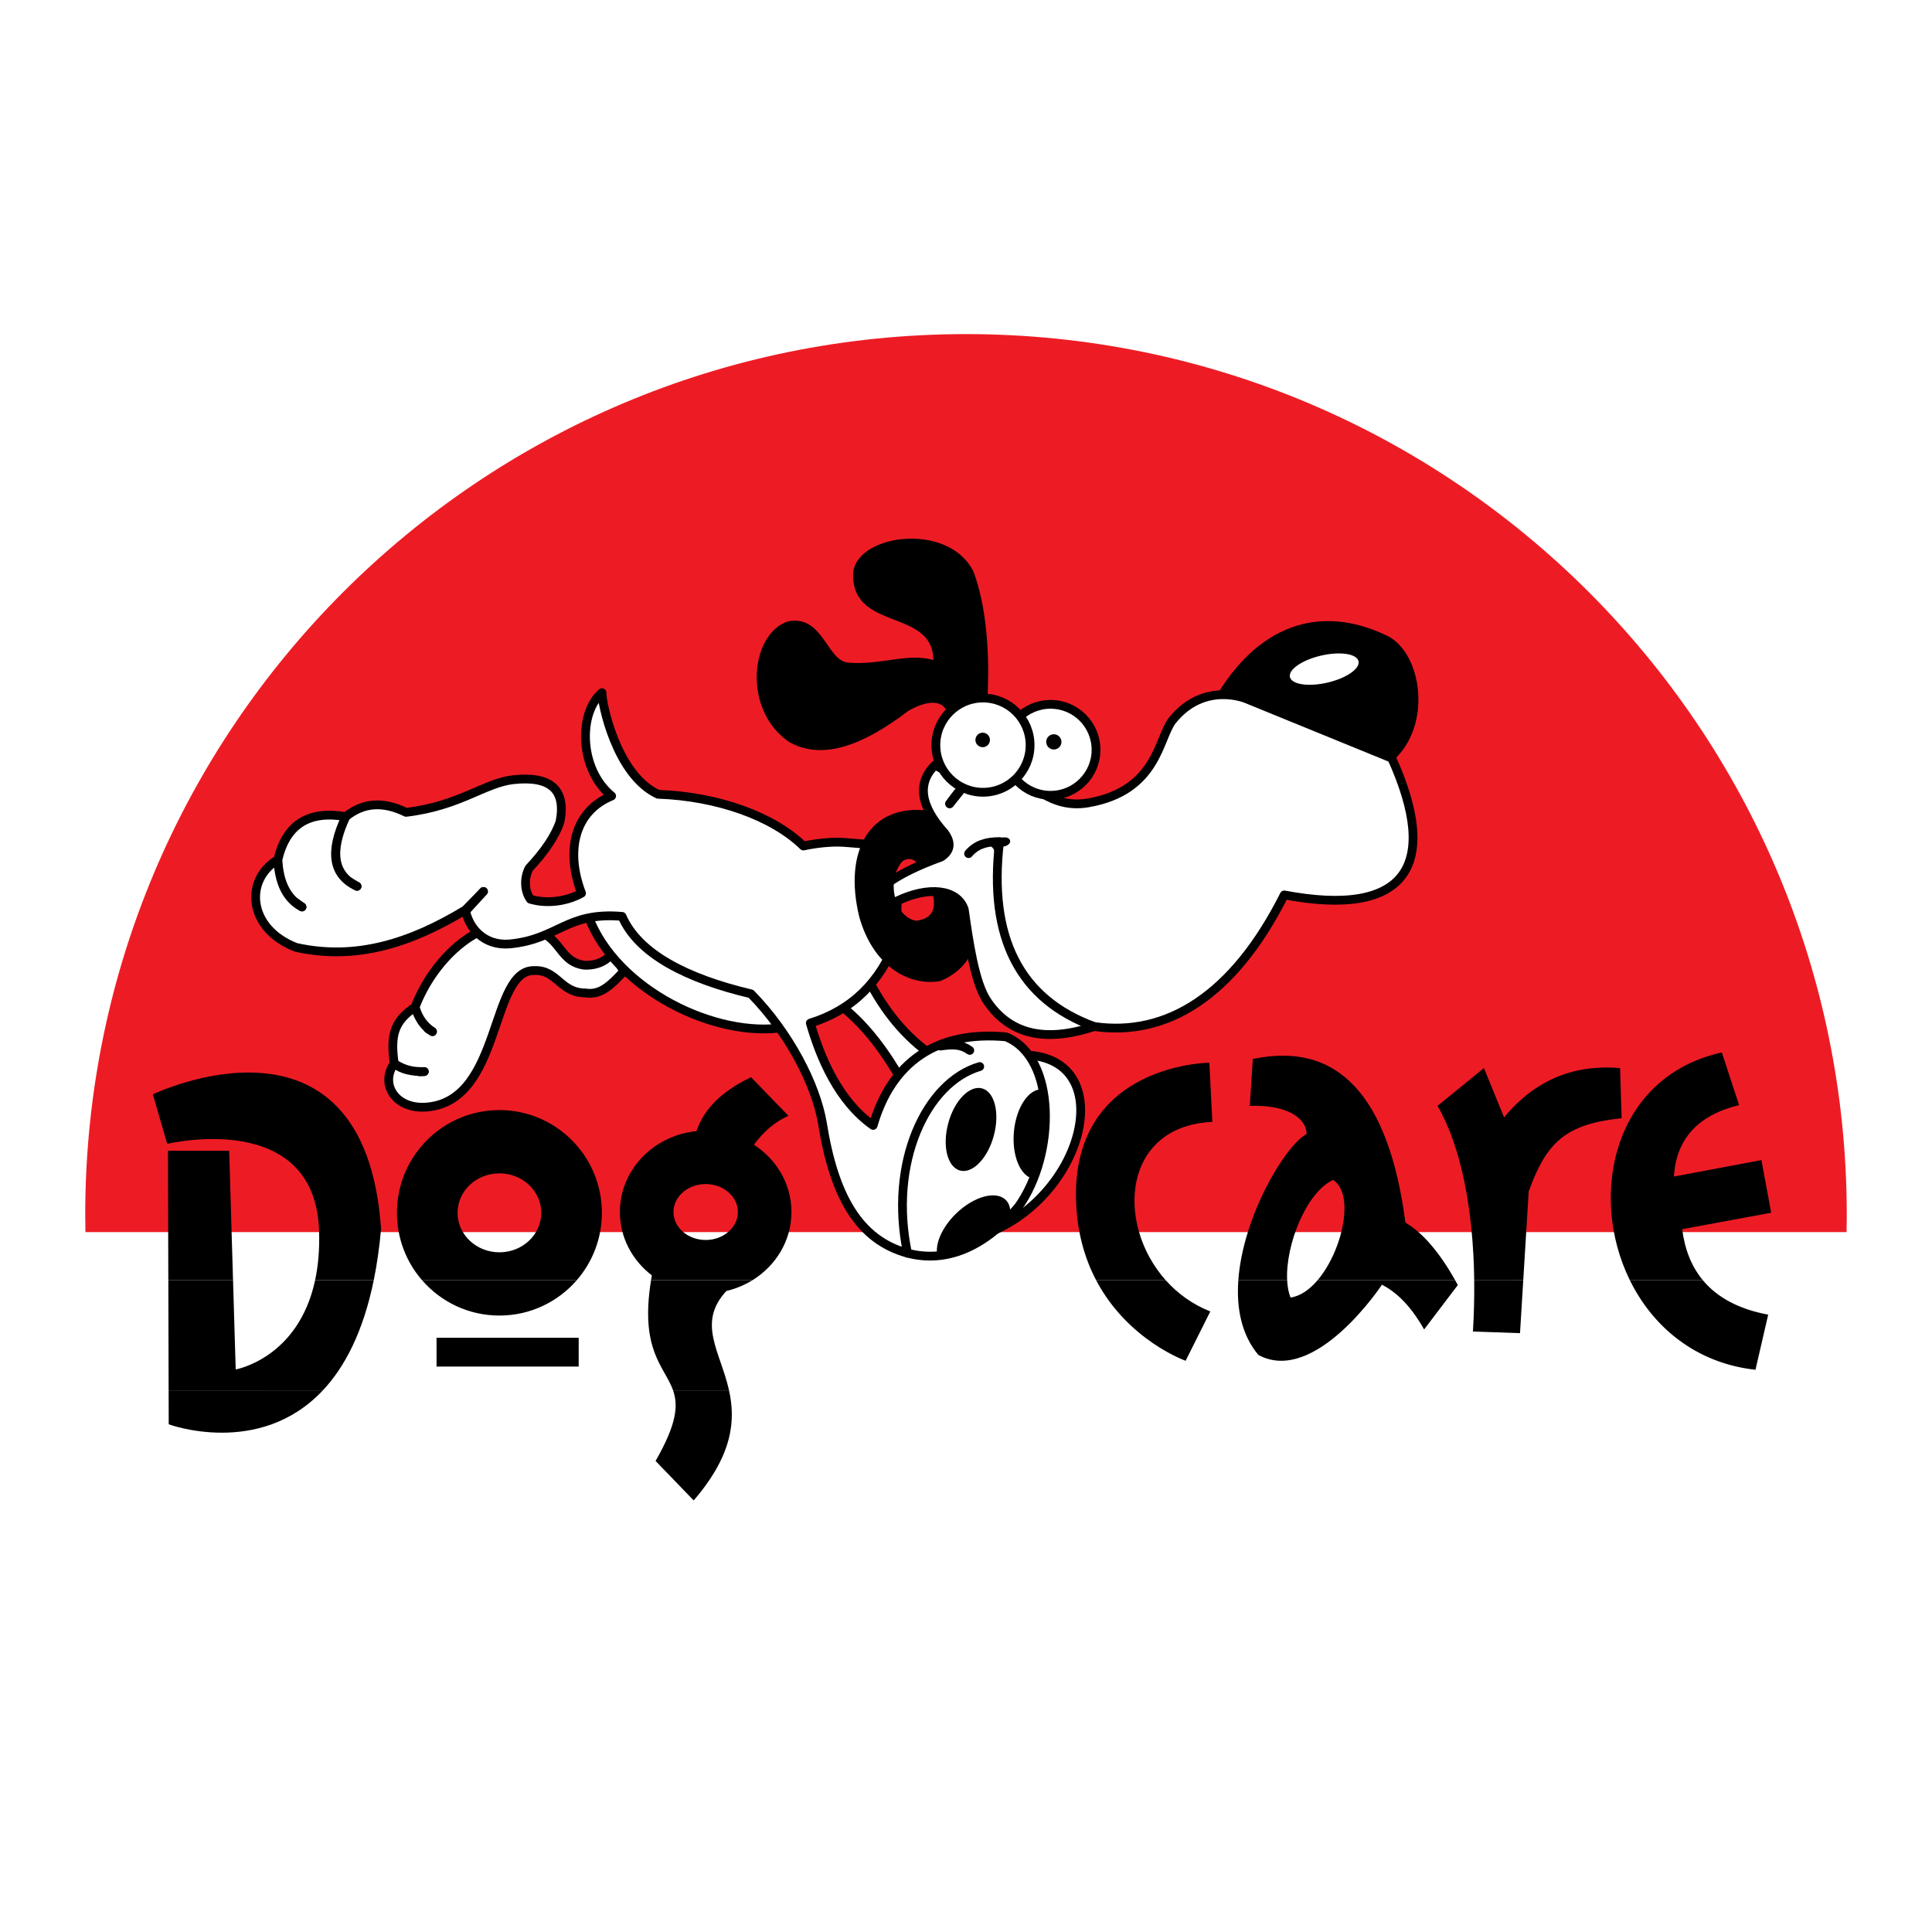 <?xml version="1.0" encoding="utf-8"?>
<!-- Generator: Adobe Illustrator 13.0.0, SVG Export Plug-In . SVG Version: 6.00 Build 14948)  -->
<!DOCTYPE svg PUBLIC "-//W3C//DTD SVG 1.0//EN" "http://www.w3.org/TR/2001/REC-SVG-20010904/DTD/svg10.dtd">
<svg version="1.0" id="Layer_1" xmlns="http://www.w3.org/2000/svg" xmlns:xlink="http://www.w3.org/1999/xlink" x="0px" y="0px"
	 width="192.756px" height="192.756px" viewBox="0 0 192.756 192.756" enable-background="new 0 0 192.756 192.756"
	 xml:space="preserve">
<g>
	<polygon fill-rule="evenodd" clip-rule="evenodd" fill="#FFFFFF" points="0,0 192.756,0 192.756,192.756 0,192.756 0,0 	"/>
	<path fill-rule="evenodd" clip-rule="evenodd" fill="#ED1C24" d="M8.504,121.209c0-48.533,39.342-87.875,87.874-87.875
		s87.874,39.342,87.874,87.875c0,0.574-0.006,1.145-0.017,1.717H8.521C8.51,122.354,8.504,121.783,8.504,121.209L8.504,121.209
		L8.504,121.209z"/>
	
		<path fill-rule="evenodd" clip-rule="evenodd" fill="#FFFFFF" stroke="#000000" stroke-width="0.876" stroke-linecap="round" stroke-linejoin="round" stroke-miterlimit="2.613" d="
		M101.827,105.248c9.74-0.129,6.779,13.516-2.917,17.635L101.827,105.248L101.827,105.248L101.827,105.248z"/>
	
		<path fill-rule="evenodd" clip-rule="evenodd" fill="#FFFFFF" stroke="#000000" stroke-width="0.876" stroke-linecap="round" stroke-linejoin="round" stroke-miterlimit="2.613" d="
		M42.332,106.91c-1.167,0.023-2.241-0.168-2.997-0.801c-0.409-2.836-0.003-4.252,2.08-5.625c0.305,1.061,0.883,1.875,1.733,2.439
		c-0.793-0.451-1.371-1.264-1.733-2.439c1.927-5.096,6.83-9.231,10.408-7.926c4.399,0.174,3.529,3.317,6.483,3.744
		c1.302,0.029,2.259-0.426,2.872-1.366l1.046,1.986c-1.314,1.399-2.298,2.384-3.819,2.146c-2.532-0.012-2.787-2.328-5.104-2.236
		c-4.419-0.092-3.221,12.876-10.601,13.607c-3.218,0.342-4.849-2.275-3.367-4.33C40.229,106.707,41.229,106.973,42.332,106.91
		L42.332,106.91L42.332,106.91z"/>
	<path fill-rule="evenodd" clip-rule="evenodd" d="M32.212,138.715c-6.335,6.75-15.379,3.387-15.379,3.387l-0.009-3.387H32.212
		L32.212,138.715L32.212,138.715L32.212,138.715z M72.734,138.715c0.648,2.906,0.443,6.379-3.525,10.984l-3.802-3.939
		c2.133-3.721,2.27-5.541,1.744-7.043L72.734,138.715L72.734,138.715L72.734,138.715z"/>
	<path fill-rule="evenodd" clip-rule="evenodd" d="M23.251,127.73l0.265,8.9c0,0,6.246-1.092,7.922-8.898l5.85-0.002
		c-1.064,5.197-2.912,8.682-5.076,10.986l-15.388-0.002l-0.03-10.984H23.251L23.251,127.73L23.251,127.73L23.251,127.73z
		 M57.543,127.73c-1.875,2.158-4.636,3.523-7.716,3.523c-3.081,0-5.842-1.365-7.717-3.525L57.543,127.73L57.543,127.73
		L57.543,127.73L57.543,127.73z M75.071,127.73c-0.786,0.482-1.661,0.85-2.597,1.07c-2.967,3.189-0.6,6.051,0.261,9.914h-5.583
		c-0.834-2.375-3.334-3.947-2.198-10.982L75.071,127.73L75.071,127.73L75.071,127.73L75.071,127.73z M109.363,127.73
		c3.161,6.006,8.927,8.035,8.927,8.035l2.464-4.924c-1.775-0.695-3.27-1.789-4.449-3.111H109.363L109.363,127.73L109.363,127.73
		L109.363,127.73z M131.454,127.73c-0.8,0.941-1.726,1.594-2.698,1.725c-0.196-0.492-0.305-1.078-0.337-1.723l-4.871-0.002
		c-0.199,2.781,0.309,5.443,2.002,7.455c5.676,3.064,12.331-7.014,12.331-7.014c1.265,0.67,2.712,1.842,4.206,4.469l3.36-4.43
		c-0.088-0.164-0.177-0.324-0.266-0.482L131.454,127.73L131.454,127.73L131.454,127.73L131.454,127.73z M147.081,127.73
		c0.021,1.67-0.021,3.381-0.126,5.115l4.697,0.164l0.323-5.279H147.081L147.081,127.73L147.081,127.73L147.081,127.73z
		 M169.895,127.73c1.451,1.746,3.623,2.891,6.518,3.434l-1.27,5.498c-6.005-0.664-10.26-4.314-12.53-8.932H169.895L169.895,127.73
		L169.895,127.73L169.895,127.73z M43.554,133.471h14.182v2.871H43.554V133.471L43.554,133.471L43.554,133.471z"/>
	<path fill-rule="evenodd" clip-rule="evenodd" d="M16.793,127.73l-0.036-12.922h6.109l0.384,12.922H16.793L16.793,127.73
		L16.793,127.73L16.793,127.73z M31.438,127.73c0.302-1.402,0.456-3.025,0.398-4.9c-0.377-12.281-15.153-8.705-15.153-8.705
		l-1.433-4.941c0,0,21.112-10.156,22.771,13.402c-0.166,1.877-0.414,3.586-0.732,5.143L31.438,127.73L31.438,127.73L31.438,127.73
		L31.438,127.73z M42.11,127.73c-1.562-1.801-2.507-4.154-2.507-6.727c0-5.66,4.577-10.25,10.224-10.25
		c5.646,0,10.224,4.59,10.224,10.25c0,2.572-0.946,4.926-2.508,6.725L42.11,127.73L42.11,127.73L42.11,127.73L42.11,127.73z
		 M64.953,127.73c0.026-0.158,0.054-0.32,0.083-0.486c-1.947-1.488-3.192-3.768-3.192-6.322c0-4.189,3.349-7.637,7.647-8.07
		c0.72-2.197,2.534-3.99,5.442-5.379l3.734,3.855c-1.306,0.568-2.455,1.529-3.446,2.883c2.26,1.461,3.744,3.922,3.744,6.711
		c0,2.852-1.551,5.359-3.896,6.807L64.953,127.73L64.953,127.73L64.953,127.73L64.953,127.73z M116.305,127.73
		c-5.023-5.631-4.325-15.379,4.652-15.801l-0.299-5.902c0,0-13.633,0.084-13.304,13.623c0.079,3.264,0.877,5.926,2.009,8.078
		L116.305,127.73L116.305,127.73L116.305,127.73L116.305,127.73z M123.548,127.73c0.46-6.408,4.678-13.445,6.813-14.59
		c-0.062-1.82-2.344-2.934-5.667-2.805l0.299-4.678c8.488-1.791,13.564,3.65,15.228,16.322c1.708,1,3.361,2.916,4.961,5.748
		l-13.728,0.002c2.473-2.906,3.752-8.561,1.559-10.004c-2.653,1.182-4.772,6.471-4.594,10.006L123.548,127.73L123.548,127.73
		L123.548,127.73L123.548,127.73z M151.976,127.73l0.542-8.857c1.778-4.914,3.668-6.717,9.27-7.309l-0.15-4.998
		c-4.673-0.404-8.531,1.234-11.575,4.916l-2.009-4.916l-4.631,3.768c2.342,4.025,3.569,10.33,3.659,17.398L151.976,127.73
		L151.976,127.73L151.976,127.73L151.976,127.73z M162.612,127.73c-4.189-8.521-1.62-20.334,9.177-22.729l1.718,5.252
		c-4.11,1.012-6.276,3.389-6.497,7.131l8.73-1.641l0.971,5.252l-8.88,1.641c0.263,2.053,0.95,3.75,2.063,5.092L162.612,127.73
		L162.612,127.73L162.612,127.73L162.612,127.73z M67.195,120.922c0-1.541,1.438-2.789,3.211-2.789s3.211,1.248,3.211,2.789
		s-1.438,2.791-3.211,2.791S67.195,122.463,67.195,120.922L67.195,120.922L67.195,120.922L67.195,120.922z M45.652,121.004
		c0-2.176,1.869-3.939,4.175-3.939c2.306,0,4.175,1.764,4.175,3.939s-1.869,3.939-4.175,3.939
		C47.521,124.943,45.652,123.18,45.652,121.004L45.652,121.004L45.652,121.004z"/>
	<path fill-rule="evenodd" clip-rule="evenodd" d="M102.776,84.764c0.285-0.494,0.685-0.794,1.122-0.545
		c0.439,0.25,0.374,0.75,0.089,1.244s-0.751,0.889-1.18,0.65C102.365,85.866,102.491,85.257,102.776,84.764L102.776,84.764
		L102.776,84.764z"/>
	<path fill-rule="evenodd" clip-rule="evenodd" d="M105.02,87.761c0.286-0.494,0.8-0.893,1.237-0.644
		c0.439,0.25,0.259,0.848-0.025,1.342c-0.286,0.494-0.836,0.922-1.264,0.684C104.525,88.896,104.734,88.255,105.02,87.761
		L105.02,87.761L105.02,87.761z"/>
	<path fill-rule="evenodd" clip-rule="evenodd" d="M107.933,84.895c0.343-0.456,0.902-0.789,1.306-0.488
		c0.406,0.302,0.154,0.874-0.189,1.33c-0.343,0.456-0.941,0.814-1.337,0.524C107.303,85.961,107.589,85.35,107.933,84.895
		L107.933,84.895L107.933,84.895z"/>
	<path fill-rule="evenodd" clip-rule="evenodd" d="M121.093,69.892l17.887,5.996c3.948-3.47,2.901-10.715-0.531-12.431
		C131.583,60.109,125.297,62.465,121.093,69.892L121.093,69.892L121.093,69.892z"/>
	<path fill-rule="evenodd" clip-rule="evenodd" fill="#FFFFFF" d="M128.697,67.548c-0.172-0.745,1.221-1.703,3.11-2.139
		c1.891-0.437,3.562-0.187,3.733,0.559s-1.221,1.703-3.11,2.139C130.541,68.543,128.869,68.293,128.697,67.548L128.697,67.548
		L128.697,67.548z"/>
	<path fill-rule="evenodd" clip-rule="evenodd" d="M94.576,71.694c0.002-1.664-1.519-2.168-3.948-0.772
		c-4.354,3.32-8.458,5.018-11.865,3.126c-4.691-3.143-3.958-10.791-0.149-12.051c3.547-0.705,3.862,4.033,6.093,4.119
		c3.175,0.257,5.943-1.015,8.41-0.258c-0.012-5.152-8.022-2.869-8.007-8.51c0.049-4.008,9.451-5.415,12.003-0.34
		c1.679,4.425,1.533,10.305,1.41,12.54L94.576,71.694L94.576,71.694L94.576,71.694z"/>
	
		<path fill-rule="evenodd" clip-rule="evenodd" fill="#FFFFFF" stroke="#000000" stroke-width="0.876" stroke-linecap="round" stroke-linejoin="round" stroke-miterlimit="2.613" d="
		M78.277,102.498c-6.797,1.131-16.825-3.703-19.571-11.071l4.778-1.355l14.357,9.667L78.277,102.498L78.277,102.498L78.277,102.498z
		"/>
	
		<path fill-rule="evenodd" clip-rule="evenodd" fill="#FFFFFF" stroke="#000000" stroke-width="0.876" stroke-linecap="round" stroke-linejoin="round" stroke-miterlimit="2.613" d="
		M83.996,100.414c2.606,2.092,4.483,4.789,6.049,7.541l2.952-2.676c-2.627-1.814-4.782-4.398-6.463-7.75L83.996,100.414
		L83.996,100.414L83.996,100.414z"/>
	<path fill-rule="evenodd" clip-rule="evenodd" fill="#FFFFFF" d="M94.748,80.189c0,0,3.261-4.977,5.664-3.518
		c2.403,1.458,4.438,4.075,8.152,3.433c6.951-1.202,7.003-6.488,8.41-8.238c3.175-3.948,7.38-2.145,7.38-2.145l14.503,5.921
		c4.806,10.641,1.544,15.961-10.727,13.645c-5.095,10.13-11.761,14.164-18.966,13.13c-4.867,1.619-8.414,0.789-10.641-2.49
		c-1.29-1.814-1.888-6.178-2.317-9.182c-0.686-2.059-3.588-2.349-6.693-0.858l-0.085,3.862c-1.602,4.273-4.462,7.049-8.582,8.324
		c0.981,3.408,2.787,7.768,6.265,10.211c1.822-6.283,6.307-9.482,13.258-8.838c5.063,2.059,4.978,11.713,1.244,16.947
		c-3.476,4.162-7.337,5.621-11.07,4.635c-4.854-1.332-7.341-5.701-8.496-13c-0.653-3.801-3.262-8.93-7.123-12.873
		c-6.381-1.51-11.234-3.973-12.863-7.727c-5.578-0.472-6.317,2.278-11.208,2.75c-2.575,0.214-4.085-1.598-4.419-3.39l1.802-1.845
		l-1.802,1.845c-5.485,3.325-10.941,5.062-16.906,3.733c-4.848-1.888-5.148-6.78-1.802-8.753c0.113,2.313,0.915,3.886,2.403,4.72
		c-1.488-0.772-2.289-2.346-2.403-4.72c0.82-3.511,3.08-4.941,6.779-4.291c-1.634,3.483-1.262,5.8,1.116,6.951
		c-2.423-1.119-2.794-3.436-1.116-6.951c1.719-1.41,3.721-1.553,6.007-0.429c5.406-0.644,7.852-2.96,10.727-3.261
		c3.709-0.396,5.254,1.006,4.634,4.205c-0.482,1.409-1.511,2.954-3.089,4.634c-0.472,0.901-0.508,2.188,0.129,3.089
		c1.759,0.515,3.729,0.173,5.106-0.601c-1.624-4.223-0.7-8.183,3.003-9.697c-3.272-2.677-3.321-8.333-0.962-10.306
		c-0.043,0.901,1.391,8.204,5.596,10.134c5.912,0.209,11.427,2.168,14.497,5.162c0,0,2.224-0.522,4.225-0.348
		c1.639,0.143,3.247,0.249,3.247,0.249l0.858,3.862c1.301-0.948,3.103-1.834,5.407-2.66c0.946-0.615,1.06-1.416,0.343-2.403
		c-2.441-2.718-2.756-4.978-0.944-6.779l3.089,1.716L94.748,80.189L94.748,80.189L94.748,80.189z"/>
	<path fill-rule="evenodd" clip-rule="evenodd" d="M101.155,112.939c0.217-2.471,1.505-4.377,2.878-4.256
		c0.004,0,0.009,0.002,0.014,0.002c0.553,2.762,0.195,6.094-0.938,8.926C101.813,117.363,100.947,115.324,101.155,112.939
		L101.155,112.939L101.155,112.939z"/>
	<path fill-rule="evenodd" clip-rule="evenodd" d="M95.403,121.064c1.783-1.723,4.006-2.314,4.963-1.324
		c0.371,0.383,0.497,0.947,0.41,1.594c-2.314,2.447-4.777,3.74-7.244,3.957C93.246,124.166,93.959,122.459,95.403,121.064
		L95.403,121.064L95.403,121.064z"/>
	
		<path fill="none" stroke="#000000" stroke-width="0.876" stroke-linecap="round" stroke-linejoin="round" stroke-miterlimit="2.613" d="
		M94.748,80.189c0,0,3.261-4.977,5.664-3.518c2.403,1.458,4.438,4.075,8.152,3.433c6.951-1.202,7.003-6.488,8.41-8.238
		c3.175-3.948,7.38-2.145,7.38-2.145l14.503,5.921c4.806,10.641,1.544,15.961-10.727,13.645
		c-5.095,10.13-11.761,14.164-18.966,13.13c-4.867,1.619-8.414,0.789-10.641-2.49c-1.29-1.814-1.888-6.178-2.317-9.182
		c-0.686-2.059-3.588-2.349-6.693-0.858l-0.085,3.862c-1.602,4.273-4.462,7.049-8.582,8.324c0.981,3.408,2.787,7.768,6.265,10.211
		c1.822-6.283,6.307-9.482,13.258-8.838c5.063,2.059,4.978,11.713,1.244,16.947c-3.476,4.162-7.337,5.621-11.07,4.635
		c-4.854-1.332-7.341-5.701-8.496-13c-0.653-3.801-3.262-8.93-7.123-12.873c-6.381-1.51-11.234-3.973-12.863-7.727
		c-5.578-0.472-6.317,2.278-11.208,2.75c-2.575,0.214-4.085-1.598-4.419-3.39l1.802-1.845l-1.802,1.845
		c-5.485,3.325-10.941,5.062-16.906,3.733c-4.848-1.888-5.148-6.78-1.802-8.753c0.113,2.313,0.915,3.886,2.403,4.72
		c-1.488-0.772-2.289-2.346-2.403-4.72c0.82-3.511,3.08-4.941,6.779-4.291c-1.634,3.483-1.262,5.8,1.116,6.951
		c-2.423-1.119-2.794-3.436-1.116-6.951c1.719-1.41,3.721-1.553,6.007-0.429c5.406-0.644,7.852-2.96,10.727-3.261
		c3.709-0.396,5.254,1.006,4.634,4.205c-0.482,1.409-1.511,2.954-3.089,4.634c-0.472,0.901-0.508,2.188,0.129,3.089
		c1.759,0.515,3.729,0.173,5.106-0.601c-1.624-4.223-0.7-8.183,3.003-9.697c-3.272-2.677-3.321-8.333-0.962-10.306
		c-0.043,0.901,1.391,8.204,5.596,10.134c5.912,0.209,11.427,2.168,14.497,5.162c0,0,2.224-0.522,4.225-0.348
		c1.639,0.143,3.247,0.249,3.247,0.249l0.858,3.862c1.301-0.948,3.103-1.834,5.407-2.66c0.946-0.615,1.06-1.416,0.343-2.403
		c-2.441-2.718-2.756-4.978-0.944-6.779l3.089,1.716L94.748,80.189L94.748,80.189L94.748,80.189z"/>
	
		<path fill-rule="evenodd" clip-rule="evenodd" fill="#FFFFFF" stroke="#000000" stroke-width="0.876" stroke-linecap="round" stroke-linejoin="round" stroke-miterlimit="2.613" d="
		M100.276,74.809c0-2.506,2.031-4.538,4.537-4.538c2.507,0,4.538,2.032,4.538,4.538c0,2.506-2.031,4.538-4.538,4.538
		C102.308,79.347,100.276,77.315,100.276,74.809L100.276,74.809L100.276,74.809z"/>
	
		<path fill-rule="evenodd" clip-rule="evenodd" fill="#FFFFFF" stroke="#000000" stroke-width="0.876" stroke-linecap="round" stroke-linejoin="round" stroke-miterlimit="2.613" d="
		M93.372,74.343c0-2.596,2.105-4.701,4.701-4.701c2.596,0,4.7,2.105,4.7,4.701s-2.104,4.701-4.7,4.701
		C95.477,79.044,93.372,76.939,93.372,74.343L93.372,74.343L93.372,74.343z"/>
	<path fill-rule="evenodd" clip-rule="evenodd" d="M97.318,73.823c0-0.399,0.324-0.724,0.724-0.724c0.399,0,0.725,0.324,0.725,0.724
		c0,0.4-0.325,0.724-0.725,0.724C97.642,74.547,97.318,74.223,97.318,73.823L97.318,73.823L97.318,73.823z"/>
	<path fill-rule="evenodd" clip-rule="evenodd" d="M104.379,74.018c0-0.42,0.341-0.76,0.761-0.76s0.761,0.34,0.761,0.76
		c0,0.419-0.341,0.76-0.761,0.76S104.379,74.437,104.379,74.018L104.379,74.018L104.379,74.018z"/>
	
		<path fill="none" stroke="#000000" stroke-width="0.876" stroke-linecap="round" stroke-linejoin="round" stroke-miterlimit="2.613" d="
		M96.635,85.167c0.752-0.877,1.721-1.2,3.089-1.201c-1.136,9.586,2.011,15.736,9.439,18.451"/>
	<path fill-rule="evenodd" clip-rule="evenodd" d="M92.998,88.986c0.508,1.738-0.024,2.696-1.597,2.874
		c-2.178-0.348-3.015-4.062-1.373-5.921c0.625-0.486,1.5-0.183,1.588,0.565c0.44-0.484,3.187-0.836,3.045-2.11
		c0.314-1.144-1.356-2.132-2.06-3.519c-5.809-0.709-8.476,4-6.874,10.593c1.365,4.875,4.876,6.901,7.98,6.436
		c1.094-0.328,3.092-1.736,3.18-3.206C96.171,92.495,97.241,88.766,92.998,88.986L92.998,88.986L92.998,88.986z"/>
	
		<path fill="none" stroke="#000000" stroke-width="0.876" stroke-linecap="round" stroke-linejoin="round" stroke-miterlimit="2.613" d="
		M97.746,106.41c-5.368,1.568-9.105,9.621-7.204,18.617"/>
	<path fill-rule="evenodd" clip-rule="evenodd" d="M94.604,112.076c0.606-2.262,2.117-3.824,3.373-3.488
		c1.257,0.338,1.784,2.445,1.178,4.709c-0.607,2.264-2.117,3.824-3.374,3.488C94.524,116.447,93.997,114.34,94.604,112.076
		L94.604,112.076L94.604,112.076z"/>
	
		<path fill="none" stroke="#000000" stroke-width="0.876" stroke-linecap="round" stroke-linejoin="round" stroke-miterlimit="2.613" d="
		M96.755,104.799c-0.848-0.6-1.631-0.619-2.932-0.434 M94.748,80.189l1.002-1.233"/>
	<path fill-rule="evenodd" clip-rule="evenodd" d="M96.635,85.167c1.14-1.458,3.143-1.651,3.729-1.619
		c0.684,0.13,0.553,0.912-0.521,0.944l-0.618,0.467c-0.119-0.476-0.471-0.675-1.053-0.597L96.635,85.167L96.635,85.167
		L96.635,85.167z"/>
	
		<path fill="none" stroke="#000000" stroke-width="0.876" stroke-linecap="round" stroke-linejoin="round" stroke-miterlimit="2.613" d="
		M46.581,90.76l1.656-1.818 M34.85,87.965l0.772,0.462 M29.422,89.984l0.707,0.502 M42.697,102.641l0.451,0.283 M41.85,106.928
		l0.481-0.018"/>
</g>
</svg>
